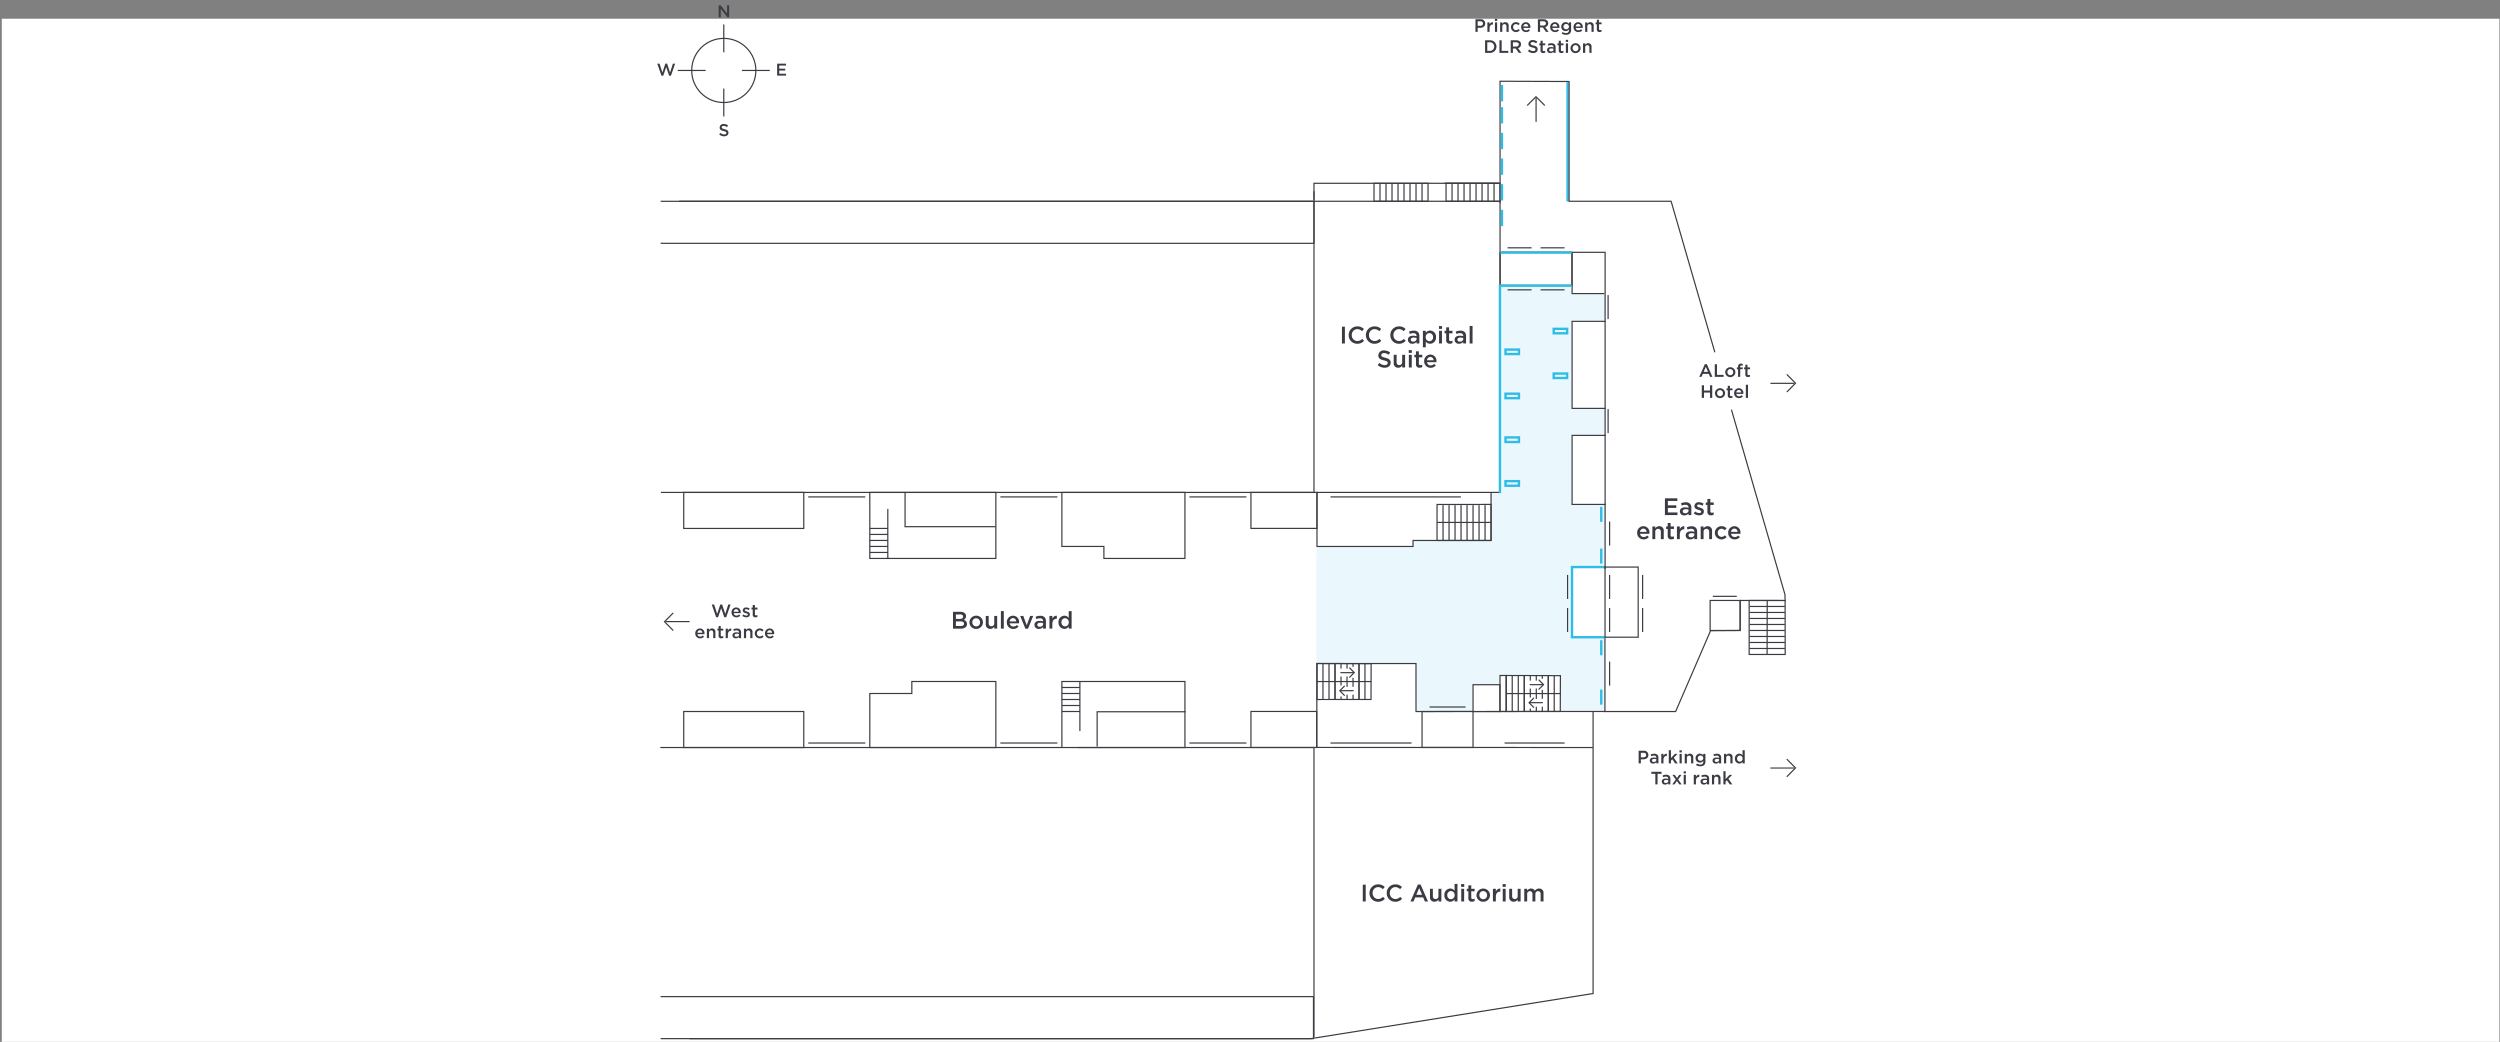 <svg xmlns="http://www.w3.org/2000/svg" width="1046" height="435.904" viewBox="0 0 1046 435.904">
  <rect x="0" y="0" width="1046" height="435.904" fill="#808080" stroke="none"/>
  <defs>
    <style>
      .cls-1 {
        fill: #fff;
      }

      .cls-2 {
        fill: #2fbce6;
        opacity: 0.1;
      }

      .cls-3, .cls-5, .cls-6 {
        fill: none;
        stroke-miterlimit: 10;
      }

      .cls-3 {
        stroke: #2fbce6;
      }

      .cls-4 {
        fill: #3b3c43;
      }

      .cls-5, .cls-6 {
        stroke: #3b3c43;
        stroke-width: 0.5px;
      }

      .cls-6 {
        stroke-linecap: round;
      }
    </style>
  </defs>
  <title>Organiser Map design v3</title>
  <g id="Highlight">
    <rect class="cls-1" x="0.744" y="7.839" width="1045" height="428.066"/>
    <path class="cls-2" d="M550.869,228.654h40.25v-2.625h32.5v-19.75h4v-87h29.875v3.5h14.125v11.5h-13.75V170.9h13.5v11.375H657.744v28.875h13.75v26.125h-13.5v29.25h13.5v30.75H652.869v-14.75h-25.5V286.4h-11v11.5h-23.75V277.779H550.744S550.619,228.4,550.869,228.654Z"/>
    <line class="cls-3" x1="655.869" y1="34.404" x2="655.869" y2="84.279"/>
  </g>
  <g id="Map">
    <rect class="cls-3" x="629.904" y="183.012" width="5.625" height="1.922"/>
    <rect class="cls-3" x="629.904" y="201.309" width="5.625" height="1.922"/>
    <rect class="cls-3" x="629.904" y="164.721" width="5.625" height="1.874"/>
    <rect class="cls-3" x="650.071" y="156.286" width="5.625" height="1.874"/>
    <rect class="cls-3" x="650.071" y="137.578" width="5.625" height="1.874"/>
    <rect class="cls-3" x="629.904" y="146.263" width="5.625" height="1.874"/>
    <line class="cls-3" x1="669.966" y1="212.022" x2="669.966" y2="218.335"/>
    <line class="cls-3" x1="669.966" y1="229.522" x2="669.966" y2="235.835"/>
    <line class="cls-3" x1="669.966" y1="267.856" x2="669.966" y2="274.168"/>
    <line class="cls-3" x1="669.966" y1="288.522" x2="669.966" y2="294.835"/>
    <g>
      <path class="cls-4" d="M398.729,255.991h3.153a2.534,2.534,0,0,1,1.837.623,1.571,1.571,0,0,1,.472,1.165v.02a1.674,1.674,0,0,1-1,1.566,1.724,1.724,0,0,1,1.4,1.706v.021c0,1.255-1.035,1.928-2.6,1.928h-3.253Zm4.228,1.989c0-.553-.443-.894-1.236-.894h-1.777v1.867h1.687c.793,0,1.326-.311,1.326-.954ZM401.9,260h-1.958v1.928h2.049c.842,0,1.355-.331,1.355-.964v-.019C403.348,260.349,402.875,260,401.9,260Z"/>
      <path class="cls-4" d="M405.613,260.4v-.021a2.827,2.827,0,0,1,5.653-.02v.02a2.772,2.772,0,0,1-2.842,2.761A2.742,2.742,0,0,1,405.613,260.4Zm4.438,0v-.021a1.639,1.639,0,0,0-1.627-1.707,1.592,1.592,0,0,0-1.6,1.687v.02a1.634,1.634,0,0,0,1.617,1.7A1.59,1.59,0,0,0,410.051,260.4Z"/>
      <path class="cls-4" d="M412.446,261.092v-3.374h1.215v3.013c0,.823.411,1.285,1.133,1.285a1.172,1.172,0,0,0,1.2-1.306v-2.992h1.224v5.3H415.99V262.2a1.908,1.908,0,0,1-1.656.934A1.82,1.82,0,0,1,412.446,261.092Z"/>
      <path class="cls-4" d="M418.774,255.691h1.215v7.329h-1.215Z"/>
      <path class="cls-4" d="M421.255,260.389v-.02a2.632,2.632,0,0,1,2.591-2.761,2.563,2.563,0,0,1,2.54,2.851c0,.111-.01.221-.02.342h-3.9A1.481,1.481,0,0,0,424,262.147a1.927,1.927,0,0,0,1.435-.633l.713.633a2.684,2.684,0,0,1-2.169.993A2.645,2.645,0,0,1,421.255,260.389Zm3.926-.392a1.376,1.376,0,0,0-1.346-1.4,1.435,1.435,0,0,0-1.375,1.4Z"/>
      <path class="cls-4" d="M426.844,257.718h1.306l1.426,3.9,1.435-3.9h1.276l-2.169,5.342h-1.095Z"/>
      <path class="cls-4" d="M432.817,261.493v-.019c0-1.145.893-1.707,2.188-1.707a4.421,4.421,0,0,1,1.426.221v-.131c0-.753-.462-1.155-1.315-1.155a3.709,3.709,0,0,0-1.517.331l-.321-.953a4.528,4.528,0,0,1,2-.431,2.379,2.379,0,0,1,1.758.591,2.2,2.2,0,0,1,.572,1.637v3.143h-1.185v-.663a2.155,2.155,0,0,1-1.727.773A1.693,1.693,0,0,1,432.817,261.493Zm3.634-.38v-.363a3.378,3.378,0,0,0-1.2-.21c-.784,0-1.246.331-1.246.883v.021c0,.511.452.8,1.035.8C435.838,262.246,436.451,261.784,436.451,261.113Z"/>
      <path class="cls-4" d="M439.087,257.718H440.3v1.195a1.882,1.882,0,0,1,1.878-1.3V258.9h-.07c-1.065,0-1.808.692-1.808,2.1v2.019h-1.215Z"/>
      <path class="cls-4" d="M442.887,260.379v-.02a2.531,2.531,0,0,1,2.46-2.751,2.168,2.168,0,0,1,1.807.934v-2.851h1.215v7.329h-1.215v-.884a2.121,2.121,0,0,1-1.807.994A2.542,2.542,0,0,1,442.887,260.379Zm4.287,0v-.02a1.59,1.59,0,0,0-1.536-1.7,1.554,1.554,0,0,0-1.526,1.7v.02a1.577,1.577,0,0,0,1.526,1.7A1.6,1.6,0,0,0,447.174,260.379Z"/>
    </g>
    <g>
      <path class="cls-4" d="M561.474,136.686h1.235v7.028h-1.235Z"/>
      <path class="cls-4" d="M564.293,140.22v-.02a3.556,3.556,0,0,1,3.624-3.634,3.664,3.664,0,0,1,2.751,1.093l-.793.914a2.8,2.8,0,0,0-1.967-.873,2.365,2.365,0,0,0-2.32,2.48v.02a2.369,2.369,0,0,0,2.32,2.49,2.739,2.739,0,0,0,2.017-.9l.794.8a3.623,3.623,0,0,1-2.851,1.245A3.534,3.534,0,0,1,564.293,140.22Z"/>
      <path class="cls-4" d="M571.5,140.22v-.02a3.556,3.556,0,0,1,3.624-3.634,3.666,3.666,0,0,1,2.751,1.093l-.793.914a2.8,2.8,0,0,0-1.968-.873,2.365,2.365,0,0,0-2.32,2.48v.02a2.369,2.369,0,0,0,2.32,2.49,2.741,2.741,0,0,0,2.017-.9l.794.8a3.623,3.623,0,0,1-2.851,1.245A3.534,3.534,0,0,1,571.5,140.22Z"/>
      <path class="cls-4" d="M581.725,140.22v-.02a3.555,3.555,0,0,1,3.624-3.634,3.666,3.666,0,0,1,2.751,1.093l-.793.914a2.8,2.8,0,0,0-1.968-.873,2.365,2.365,0,0,0-2.319,2.48v.02a2.368,2.368,0,0,0,2.319,2.49,2.741,2.741,0,0,0,2.018-.9l.794.8a3.625,3.625,0,0,1-2.852,1.245A3.534,3.534,0,0,1,581.725,140.22Z"/>
      <path class="cls-4" d="M589.066,142.188v-.02c0-1.144.893-1.707,2.188-1.707a4.421,4.421,0,0,1,1.426.221v-.131c0-.753-.462-1.154-1.315-1.154a3.709,3.709,0,0,0-1.517.331l-.321-.953a4.513,4.513,0,0,1,2-.432,2.375,2.375,0,0,1,1.758.592,2.2,2.2,0,0,1,.572,1.636v3.143h-1.186v-.663a2.148,2.148,0,0,1-1.726.773A1.693,1.693,0,0,1,589.066,142.188Zm3.634-.381v-.362a3.356,3.356,0,0,0-1.2-.21c-.784,0-1.246.331-1.246.882v.021c0,.512.452.8,1.035.8C592.087,142.941,592.7,142.479,592.7,141.807Z"/>
      <path class="cls-4" d="M595.335,138.413h1.215v.883a2.125,2.125,0,0,1,1.808-.994,2.536,2.536,0,0,1,2.46,2.751v.02a2.536,2.536,0,0,1-2.46,2.751,2.166,2.166,0,0,1-1.808-.933v2.43h-1.215Zm4.248,2.66v-.02a1.569,1.569,0,0,0-1.516-1.7,1.6,1.6,0,0,0-1.546,1.7v.02a1.6,1.6,0,0,0,1.546,1.7A1.554,1.554,0,0,0,599.583,141.073Z"/>
      <path class="cls-4" d="M602.049,136.445h1.306V137.6h-1.306Zm.05,1.968h1.215v5.3H602.1Z"/>
      <path class="cls-4" d="M605.082,142.248v-2.791h-.672v-1.044h.672v-1.456H606.3v1.456h1.426v1.044H606.3v2.6a.579.579,0,0,0,.654.662,1.646,1.646,0,0,0,.753-.181v.994a2.1,2.1,0,0,1-1.1.272A1.359,1.359,0,0,1,605.082,142.248Z"/>
      <path class="cls-4" d="M608.6,142.188v-.02c0-1.144.894-1.707,2.189-1.707a4.419,4.419,0,0,1,1.425.221v-.131c0-.753-.462-1.154-1.315-1.154a3.709,3.709,0,0,0-1.517.331l-.321-.953a4.513,4.513,0,0,1,2-.432,2.375,2.375,0,0,1,1.758.592,2.2,2.2,0,0,1,.572,1.636v3.143H612.2v-.663a2.154,2.154,0,0,1-1.728.773A1.693,1.693,0,0,1,608.6,142.188Zm3.634-.381v-.362a3.356,3.356,0,0,0-1.2-.21c-.783,0-1.245.331-1.245.882v.021c0,.512.451.8,1.034.8C611.62,142.941,612.232,142.479,612.232,141.807Z"/>
      <path class="cls-4" d="M614.9,136.385h1.215v7.329H614.9Z"/>
      <path class="cls-4" d="M576.412,152.736l.743-.883a3.256,3.256,0,0,0,2.219.913c.762,0,1.245-.362,1.245-.884v-.019c0-.5-.282-.774-1.586-1.075-1.5-.361-2.34-.8-2.34-2.1v-.021a2.15,2.15,0,0,1,2.4-2.038,3.9,3.9,0,0,1,2.551.884l-.663.933a3.2,3.2,0,0,0-1.907-.722c-.724,0-1.145.371-1.145.833v.02c0,.542.322.784,1.677,1.1,1.485.361,2.249.893,2.249,2.057v.021c0,1.315-1.034,2.1-2.511,2.1A4.333,4.333,0,0,1,576.412,152.736Z"/>
      <path class="cls-4" d="M583.126,151.832v-3.374h1.215v3.013c0,.823.411,1.285,1.135,1.285a1.171,1.171,0,0,0,1.194-1.306v-2.992H587.9v5.3H586.67v-.823a1.906,1.906,0,0,1-1.656.933A1.82,1.82,0,0,1,583.126,151.832Z"/>
      <path class="cls-4" d="M589.41,146.49h1.3v1.156h-1.3Zm.049,1.968h1.215v5.3h-1.215Z"/>
      <path class="cls-4" d="M592.442,152.294V149.5h-.672v-1.045h.672V147h1.215v1.455h1.426V149.5h-1.426v2.6a.578.578,0,0,0,.653.662,1.64,1.64,0,0,0,.753-.181v.994a2.1,2.1,0,0,1-1.1.272A1.359,1.359,0,0,1,592.442,152.294Z"/>
      <path class="cls-4" d="M595.869,151.129v-.019a2.631,2.631,0,0,1,2.59-2.762A2.564,2.564,0,0,1,601,151.2c0,.111-.01.221-.021.342h-3.9a1.48,1.48,0,0,0,1.526,1.346,1.924,1.924,0,0,0,1.435-.633l.713.633a2.684,2.684,0,0,1-2.169.993A2.644,2.644,0,0,1,595.869,151.129Zm3.925-.391a1.376,1.376,0,0,0-1.345-1.4,1.434,1.434,0,0,0-1.375,1.4Z"/>
    </g>
    <g>
      <path class="cls-4" d="M570.185,370.148h1.235v7.028h-1.235Z"/>
      <path class="cls-4" d="M573,373.682v-.02a3.556,3.556,0,0,1,3.624-3.634,3.664,3.664,0,0,1,2.751,1.093l-.793.914a2.8,2.8,0,0,0-1.967-.873,2.365,2.365,0,0,0-2.32,2.48v.02a2.369,2.369,0,0,0,2.32,2.49,2.739,2.739,0,0,0,2.017-.9l.794.8a3.626,3.626,0,0,1-2.851,1.244A3.534,3.534,0,0,1,573,373.682Z"/>
      <path class="cls-4" d="M580.209,373.682v-.02a3.556,3.556,0,0,1,3.624-3.634,3.667,3.667,0,0,1,2.751,1.093l-.793.914a2.8,2.8,0,0,0-1.968-.873,2.365,2.365,0,0,0-2.32,2.48v.02a2.369,2.369,0,0,0,2.32,2.49,2.741,2.741,0,0,0,2.017-.9l.794.8a3.626,3.626,0,0,1-2.851,1.244A3.534,3.534,0,0,1,580.209,373.682Z"/>
      <path class="cls-4" d="M593.237,370.1h1.144l3.093,7.078h-1.306l-.712-1.7h-3.324l-.722,1.7h-1.266ZM595,374.385l-1.214-2.812-1.206,2.812Z"/>
      <path class="cls-4" d="M598.295,375.248v-3.374h1.215v3.013c0,.823.411,1.285,1.134,1.285a1.171,1.171,0,0,0,1.2-1.306v-2.992h1.225v5.3h-1.225v-.823a1.906,1.906,0,0,1-1.656.933A1.82,1.82,0,0,1,598.295,375.248Z"/>
      <path class="cls-4" d="M604.327,374.535v-.02a2.53,2.53,0,0,1,2.46-2.751,2.166,2.166,0,0,1,1.806.934v-2.851h1.215v7.329h-1.215v-.884a2.118,2.118,0,0,1-1.806.994A2.542,2.542,0,0,1,604.327,374.535Zm4.287,0v-.02a1.59,1.59,0,0,0-1.536-1.7,1.554,1.554,0,0,0-1.527,1.7v.02a1.578,1.578,0,0,0,1.527,1.7A1.6,1.6,0,0,0,608.614,374.535Z"/>
      <path class="cls-4" d="M611.332,369.906h1.3v1.156h-1.3Zm.049,1.968H612.6v5.3h-1.215Z"/>
      <path class="cls-4" d="M614.364,375.71v-2.791h-.672v-1.045h.672v-1.455h1.215v1.455H617v1.045h-1.425v2.6a.578.578,0,0,0,.653.662,1.643,1.643,0,0,0,.753-.181V377a2.1,2.1,0,0,1-1.1.272A1.359,1.359,0,0,1,614.364,375.71Z"/>
      <path class="cls-4" d="M617.762,374.556v-.021a2.828,2.828,0,0,1,5.654-.02v.02a2.773,2.773,0,0,1-2.842,2.761A2.742,2.742,0,0,1,617.762,374.556Zm4.439,0v-.021a1.639,1.639,0,0,0-1.627-1.707,1.592,1.592,0,0,0-1.6,1.687v.02a1.635,1.635,0,0,0,1.617,1.7A1.591,1.591,0,0,0,622.2,374.556Z"/>
      <path class="cls-4" d="M624.643,371.874h1.215v1.2a1.881,1.881,0,0,1,1.878-1.3v1.285h-.07c-1.065,0-1.808.692-1.808,2.1v2.019h-1.215Z"/>
      <path class="cls-4" d="M628.7,369.906h1.3v1.156h-1.3Zm.05,1.968h1.214v5.3H628.75Z"/>
      <path class="cls-4" d="M631.456,375.248v-3.374h1.214v3.013c0,.823.412,1.285,1.134,1.285a1.172,1.172,0,0,0,1.2-1.306v-2.992h1.224v5.3H635v-.823a1.908,1.908,0,0,1-1.657.933A1.819,1.819,0,0,1,631.456,375.248Z"/>
      <path class="cls-4" d="M637.75,371.874h1.214v.8a1.9,1.9,0,0,1,1.618-.914,1.682,1.682,0,0,1,1.585.934,2.136,2.136,0,0,1,1.788-.934,1.782,1.782,0,0,1,1.857,2.028v3.384H644.6v-3.012c0-.843-.391-1.3-1.074-1.3-.662,0-1.135.462-1.135,1.316v2.992h-1.215v-3.022c0-.824-.4-1.286-1.074-1.286a1.158,1.158,0,0,0-1.135,1.316v2.992H637.75Z"/>
    </g>
    <g>
      <path class="cls-4" d="M617.334,8.063h2.081a1.77,1.77,0,0,1,2,1.763v.015c0,1.184-.949,1.8-2.11,1.8h-1.048v1.7h-.927Zm2.005,2.743c.7,0,1.138-.392,1.138-.942V9.849c0-.618-.444-.943-1.138-.943h-1.078v1.9Z"/>
      <path class="cls-4" d="M622.321,9.359h.912v.9a1.41,1.41,0,0,1,1.409-.973v.965h-.053c-.8,0-1.356.521-1.356,1.576v1.515h-.912Z"/>
      <path class="cls-4" d="M625.453,7.882h.98v.866h-.98Zm.038,1.477h.912v3.98h-.912Z"/>
      <path class="cls-4" d="M627.653,9.359h.912V9.97a1.441,1.441,0,0,1,1.243-.693,1.363,1.363,0,0,1,1.417,1.522v2.54h-.912V11.077c0-.618-.309-.971-.852-.971a.885.885,0,0,0-.9.987v2.246h-.912Z"/>
      <path class="cls-4" d="M632.188,11.371v-.014a2.053,2.053,0,0,1,2.072-2.08,2.01,2.01,0,0,1,1.591.685l-.573.61a1.336,1.336,0,0,0-1.025-.5,1.2,1.2,0,0,0-1.153,1.267v.015a1.2,1.2,0,0,0,1.191,1.273,1.4,1.4,0,0,0,1.033-.489l.55.542a2.086,2.086,0,0,1-3.686-1.312Z"/>
      <path class="cls-4" d="M636.463,11.364v-.015a1.975,1.975,0,0,1,1.945-2.072,1.924,1.924,0,0,1,1.907,2.14c0,.083-.008.166-.015.256h-2.925a1.111,1.111,0,0,0,1.146,1.01,1.442,1.442,0,0,0,1.078-.475l.535.475a2.012,2.012,0,0,1-1.628.747A1.987,1.987,0,0,1,636.463,11.364Zm2.948-.293a1.035,1.035,0,0,0-1.011-1.048,1.076,1.076,0,0,0-1.032,1.048Z"/>
      <path class="cls-4" d="M643.448,8.063H645.8a2.13,2.13,0,0,1,1.523.527,1.6,1.6,0,0,1,.437,1.139v.014a1.585,1.585,0,0,1-1.252,1.6l1.425,2h-1.1l-1.3-1.839h-1.161v1.839h-.927Zm2.283,2.615c.664,0,1.086-.347,1.086-.882V9.781c0-.565-.407-.875-1.093-.875h-1.349v1.772Z"/>
      <path class="cls-4" d="M648.6,11.364v-.015a1.975,1.975,0,0,1,1.944-2.072,1.924,1.924,0,0,1,1.908,2.14c0,.083-.008.166-.015.256h-2.925a1.111,1.111,0,0,0,1.146,1.01,1.444,1.444,0,0,0,1.078-.475l.535.475a2.012,2.012,0,0,1-1.628.747A1.987,1.987,0,0,1,648.6,11.364Zm2.947-.293a1.033,1.033,0,0,0-1.009-1.048,1.077,1.077,0,0,0-1.034,1.048Z"/>
      <path class="cls-4" d="M653.428,14.085l.339-.685a2.617,2.617,0,0,0,1.417.421,1.112,1.112,0,0,0,1.259-1.22v-.31a1.665,1.665,0,0,1-1.4.732,1.79,1.79,0,0,1-1.81-1.863v-.014a1.8,1.8,0,0,1,1.81-1.869,1.719,1.719,0,0,1,1.394.677v-.6h.912v3.166a2.038,2.038,0,0,1-.5,1.5,2.24,2.24,0,0,1-1.635.535A3.422,3.422,0,0,1,653.428,14.085Zm3.023-2.931v-.016a1.111,1.111,0,0,0-1.168-1.093,1.076,1.076,0,0,0-1.131,1.093v.016a1.084,1.084,0,0,0,1.131,1.092A1.111,1.111,0,0,0,656.451,11.154Z"/>
      <path class="cls-4" d="M658.364,11.364v-.015a1.974,1.974,0,0,1,1.944-2.072,1.923,1.923,0,0,1,1.907,2.14c0,.083-.007.166-.014.256h-2.925a1.111,1.111,0,0,0,1.145,1.01,1.445,1.445,0,0,0,1.079-.475l.535.475a2.013,2.013,0,0,1-1.628.747A1.986,1.986,0,0,1,658.364,11.364Zm2.947-.293a1.034,1.034,0,0,0-1.011-1.048,1.077,1.077,0,0,0-1.032,1.048Z"/>
      <path class="cls-4" d="M663.224,9.359h.912V9.97a1.441,1.441,0,0,1,1.243-.693A1.363,1.363,0,0,1,666.8,10.8v2.54h-.912V11.077c0-.618-.308-.971-.851-.971a.885.885,0,0,0-.9.987v2.246h-.912Z"/>
      <path class="cls-4" d="M668.12,12.238V10.143h-.506V9.359h.506V8.266h.912V9.359h1.07v.784h-1.07V12.1a.434.434,0,0,0,.489.5,1.214,1.214,0,0,0,.565-.136V13.2a1.573,1.573,0,0,1-.821.2A1.019,1.019,0,0,1,668.12,12.238Z"/>
      <path class="cls-4" d="M621.356,16.853h1.967a2.629,2.629,0,0,1,2.8,2.623v.014a2.642,2.642,0,0,1-2.8,2.639h-1.967Zm.927.843v3.588h1.04a1.72,1.72,0,0,0,1.832-1.778V19.49a1.732,1.732,0,0,0-1.832-1.794Z"/>
      <path class="cls-4" d="M627.367,16.853h.926v4.431h2.775v.845h-3.7Z"/>
      <path class="cls-4" d="M632.081,16.853h2.351a2.13,2.13,0,0,1,1.523.527,1.6,1.6,0,0,1,.437,1.139v.014a1.585,1.585,0,0,1-1.252,1.6l1.425,2h-1.1l-1.3-1.839h-1.161v1.839h-.926Zm2.283,2.615c.664,0,1.086-.347,1.086-.882v-.015c0-.565-.408-.875-1.093-.875h-1.35v1.772Z"/>
      <path class="cls-4" d="M639.283,21.361l.557-.665a2.442,2.442,0,0,0,1.666.687c.574,0,.935-.271.935-.663V20.7c0-.377-.211-.58-1.191-.806-1.124-.272-1.756-.6-1.756-1.576v-.014a1.613,1.613,0,0,1,1.8-1.53,2.92,2.92,0,0,1,1.914.663l-.5.7a2.391,2.391,0,0,0-1.432-.543c-.542,0-.86.279-.86.626v.014c0,.408.242.588,1.259.83,1.116.271,1.689.67,1.689,1.545v.015c0,.987-.777,1.575-1.884,1.575A3.249,3.249,0,0,1,639.283,21.361Z"/>
      <path class="cls-4" d="M644.556,21.029v-2.1h-.506V18.15h.506V17.056h.912V18.15h1.071v.783h-1.071v1.952a.435.435,0,0,0,.49.5,1.217,1.217,0,0,0,.565-.136v.746a1.578,1.578,0,0,1-.821.2A1.019,1.019,0,0,1,644.556,21.029Z"/>
      <path class="cls-4" d="M647.278,20.984v-.016c0-.859.671-1.281,1.643-1.281a3.322,3.322,0,0,1,1.071.166v-.1c0-.565-.347-.867-.988-.867a2.761,2.761,0,0,0-1.137.249l-.242-.717a3.409,3.409,0,0,1,1.5-.324,1.784,1.784,0,0,1,1.319.445,1.65,1.65,0,0,1,.43,1.229v2.359h-.89v-.5a1.62,1.62,0,0,1-1.3.58A1.272,1.272,0,0,1,647.278,20.984Zm2.729-.288v-.27a2.519,2.519,0,0,0-.9-.159c-.588,0-.935.249-.935.664v.015c0,.384.34.6.777.6C649.547,21.549,650.007,21.2,650.007,20.7Z"/>
      <path class="cls-4" d="M652.176,21.029v-2.1h-.506V18.15h.506V17.056h.912V18.15h1.071v.783h-1.071v1.952a.435.435,0,0,0,.49.5,1.217,1.217,0,0,0,.565-.136v.746a1.578,1.578,0,0,1-.821.2A1.019,1.019,0,0,1,652.176,21.029Z"/>
      <path class="cls-4" d="M655.121,16.672h.98v.866h-.98Zm.038,1.478h.912v3.979h-.912Z"/>
      <path class="cls-4" d="M657.09,20.161v-.014a2.123,2.123,0,0,1,4.244-.015v.015A2.081,2.081,0,0,1,659.2,22.22,2.059,2.059,0,0,1,657.09,20.161Zm3.331,0v-.014a1.23,1.23,0,0,0-1.22-1.282,1.2,1.2,0,0,0-1.2,1.267v.015a1.226,1.226,0,0,0,1.213,1.273A1.193,1.193,0,0,0,660.421,20.161Z"/>
      <path class="cls-4" d="M662.337,18.15h.913v.61a1.438,1.438,0,0,1,1.243-.693,1.363,1.363,0,0,1,1.417,1.522v2.54H665V19.867c0-.618-.309-.971-.852-.971a.885.885,0,0,0-.9.987v2.246h-.913Z"/>
    </g>
    <g>
      <path class="cls-4" d="M713.3,152.375h.86l2.321,5.315H715.5l-.536-1.274h-2.5l-.543,1.274h-.949Zm1.327,3.219-.913-2.11-.9,2.11Z"/>
      <path class="cls-4" d="M717.46,152.413h.927v4.432h2.775v.845h-3.7Z"/>
      <path class="cls-4" d="M721.835,155.722v-.015a2.123,2.123,0,0,1,4.244-.014v.014a2.081,2.081,0,0,1-2.133,2.073A2.058,2.058,0,0,1,721.835,155.722Zm3.332,0v-.015a1.23,1.23,0,0,0-1.221-1.281,1.193,1.193,0,0,0-1.2,1.267v.014a1.226,1.226,0,0,0,1.212,1.274A1.194,1.194,0,0,0,725.167,155.722Z"/>
      <path class="cls-4" d="M727.2,154.493h-.5v-.76h.5v-.294a1.347,1.347,0,0,1,.324-.981,1.2,1.2,0,0,1,.9-.316,2.456,2.456,0,0,1,.74.105v.769a1.61,1.61,0,0,0-.536-.1c-.346,0-.527.189-.527.6v.217h1.055v.754h-1.04v3.2H727.2Z"/>
      <path class="cls-4" d="M730.249,156.589v-2.1h-.506v-.783h.506v-1.094h.912v1.094h1.07v.783h-1.07v1.953a.434.434,0,0,0,.489.5,1.214,1.214,0,0,0,.565-.136v.746a1.573,1.573,0,0,1-.821.2A1.019,1.019,0,0,1,730.249,156.589Z"/>
      <path class="cls-4" d="M712.025,161.2h.927V163.4h2.517V161.2h.928v5.277h-.928v-2.224h-2.517v2.224h-.927Z"/>
      <path class="cls-4" d="M717.54,164.512V164.5a2.122,2.122,0,0,1,4.243-.014v.014a2.082,2.082,0,0,1-2.133,2.074A2.058,2.058,0,0,1,717.54,164.512Zm3.331,0V164.5a1.23,1.23,0,0,0-1.221-1.281,1.193,1.193,0,0,0-1.2,1.267v.014a1.226,1.226,0,0,0,1.213,1.274A1.194,1.194,0,0,0,720.871,164.512Z"/>
      <path class="cls-4" d="M722.9,165.379v-2.1h-.506V162.5h.506v-1.093h.912V162.5h1.07v.784h-1.07v1.953a.434.434,0,0,0,.489.5,1.221,1.221,0,0,0,.566-.136v.746a1.579,1.579,0,0,1-.822.2A1.02,1.02,0,0,1,722.9,165.379Z"/>
      <path class="cls-4" d="M725.56,164.505v-.016a1.975,1.975,0,0,1,1.944-2.072,1.925,1.925,0,0,1,1.908,2.141c0,.083-.008.166-.015.256h-2.925a1.111,1.111,0,0,0,1.146,1.009,1.447,1.447,0,0,0,1.078-.474l.535.474a2.009,2.009,0,0,1-1.628.748A1.987,1.987,0,0,1,725.56,164.505Zm2.947-.294a1.033,1.033,0,0,0-1.009-1.048,1.078,1.078,0,0,0-1.034,1.048Z"/>
      <path class="cls-4" d="M730.458,160.977h.912v5.5h-.912Z"/>
    </g>
    <g>
      <path class="cls-4" d="M685.605,314.118h2.08a1.772,1.772,0,0,1,2.005,1.764v.016c0,1.182-.949,1.8-2.11,1.8h-1.048v1.7h-.927Zm2,2.745c.7,0,1.138-.393,1.138-.943V315.9c0-.618-.445-.942-1.138-.942h-1.078v1.9Z"/>
      <path class="cls-4" d="M690.289,318.249v-.015c0-.86.67-1.282,1.643-1.282a3.343,3.343,0,0,1,1.07.166v-.1c0-.566-.346-.867-.987-.867a2.753,2.753,0,0,0-1.138.249l-.241-.717a3.392,3.392,0,0,1,1.5-.324,1.786,1.786,0,0,1,1.319.445,1.649,1.649,0,0,1,.429,1.228v2.36H693v-.5a1.624,1.624,0,0,1-1.3.58A1.272,1.272,0,0,1,690.289,318.249Zm2.729-.287v-.27a2.517,2.517,0,0,0-.9-.16c-.588,0-.935.249-.935.664v.015c0,.385.34.6.777.6C692.558,318.815,693.018,318.468,693.018,317.962Z"/>
      <path class="cls-4" d="M695.08,315.415h.912v.9a1.41,1.41,0,0,1,1.409-.973v.965h-.053c-.8,0-1.356.52-1.356,1.576V319.4h-.912Z"/>
      <path class="cls-4" d="M698.22,313.892h.912v3.287l1.651-1.764h1.108l-1.583,1.62,1.636,2.36h-1.07l-1.177-1.727-.565.588V319.4h-.912Z"/>
      <path class="cls-4" d="M702.691,313.938h.98v.866h-.98Zm.038,1.477h.912v3.98h-.912Z"/>
      <path class="cls-4" d="M704.891,315.415h.912v.611a1.438,1.438,0,0,1,1.243-.694,1.364,1.364,0,0,1,1.417,1.523v2.54h-.912v-2.262c0-.618-.308-.972-.851-.972a.885.885,0,0,0-.9.988V319.4h-.912Z"/>
      <path class="cls-4" d="M709.63,320.141l.339-.686a2.61,2.61,0,0,0,1.417.422,1.112,1.112,0,0,0,1.259-1.221v-.309a1.664,1.664,0,0,1-1.4.731,1.789,1.789,0,0,1-1.81-1.862V317.2a1.8,1.8,0,0,1,1.81-1.869,1.717,1.717,0,0,1,1.394.678v-.595h.912v3.165a2.034,2.034,0,0,1-.506,1.5,2.231,2.231,0,0,1-1.634.535A3.431,3.431,0,0,1,709.63,320.141Zm3.023-2.932v-.015a1.111,1.111,0,0,0-1.168-1.093,1.075,1.075,0,0,0-1.131,1.093v.015a1.084,1.084,0,0,0,1.131,1.093A1.112,1.112,0,0,0,712.653,317.209Z"/>
      <path class="cls-4" d="M716.539,318.249v-.015c0-.86.67-1.282,1.643-1.282a3.343,3.343,0,0,1,1.07.166v-.1c0-.566-.346-.867-.987-.867a2.753,2.753,0,0,0-1.138.249l-.241-.717a3.392,3.392,0,0,1,1.5-.324,1.786,1.786,0,0,1,1.319.445,1.649,1.649,0,0,1,.429,1.228v2.36h-.888v-.5a1.624,1.624,0,0,1-1.3.58A1.272,1.272,0,0,1,716.539,318.249Zm2.729-.287v-.27a2.517,2.517,0,0,0-.9-.16c-.588,0-.935.249-.935.664v.015c0,.385.34.6.777.6C718.808,318.815,719.268,318.468,719.268,317.962Z"/>
      <path class="cls-4" d="M721.33,315.415h.912v.611a1.438,1.438,0,0,1,1.243-.694,1.364,1.364,0,0,1,1.417,1.523v2.54h-.912v-2.262c0-.618-.309-.972-.852-.972a.885.885,0,0,0-.9.988V319.4h-.912Z"/>
      <path class="cls-4" d="M725.885,317.412V317.4a1.9,1.9,0,0,1,1.847-2.066,1.628,1.628,0,0,1,1.357.7v-2.14H730v5.5h-.912v-.663a1.6,1.6,0,0,1-1.357.746A1.908,1.908,0,0,1,725.885,317.412Zm3.219,0V317.4a1.2,1.2,0,0,0-1.153-1.275,1.168,1.168,0,0,0-1.146,1.275v.014a1.184,1.184,0,0,0,1.146,1.274A1.2,1.2,0,0,0,729.1,317.412Z"/>
      <path class="cls-4" d="M692.591,323.768h-1.673v-.86H695.2v.86h-1.674v4.417h-.935Z"/>
      <path class="cls-4" d="M695.286,327.039v-.015c0-.86.671-1.282,1.643-1.282a3.35,3.35,0,0,1,1.071.166v-.1c0-.566-.347-.867-.988-.867a2.745,2.745,0,0,0-1.137.249l-.242-.717a3.4,3.4,0,0,1,1.5-.324,1.786,1.786,0,0,1,1.319.445,1.649,1.649,0,0,1,.429,1.228v2.36h-.889v-.5a1.62,1.62,0,0,1-1.3.58A1.272,1.272,0,0,1,695.286,327.039Zm2.729-.287v-.27a2.517,2.517,0,0,0-.9-.16c-.588,0-.935.249-.935.665V327c0,.385.34.6.777.6C697.555,327.605,698.015,327.258,698.015,326.752Z"/>
      <path class="cls-4" d="M701.647,325.539l.92-1.335h.973l-1.4,1.946,1.462,2.035h-1l-.979-1.417-.973,1.417h-.972l1.454-2.028-1.4-1.953h.994Z"/>
      <path class="cls-4" d="M704.417,322.728h.979v.866h-.979Zm.038,1.476h.912v3.981h-.912Z"/>
      <path class="cls-4" d="M708.666,324.2h.912v.9a1.41,1.41,0,0,1,1.409-.973v.965h-.053c-.8,0-1.356.52-1.356,1.576v1.515h-.912Z"/>
      <path class="cls-4" d="M711.5,327.039v-.015c0-.86.671-1.282,1.644-1.282a3.343,3.343,0,0,1,1.07.166v-.1c0-.566-.346-.867-.987-.867a2.753,2.753,0,0,0-1.138.249l-.241-.717a3.392,3.392,0,0,1,1.5-.324,1.782,1.782,0,0,1,1.318.445,1.649,1.649,0,0,1,.43,1.228v2.36h-.889v-.5a1.62,1.62,0,0,1-1.3.58A1.272,1.272,0,0,1,711.5,327.039Zm2.73-.287v-.27a2.517,2.517,0,0,0-.9-.16c-.588,0-.935.249-.935.665V327c0,.385.34.6.776.6C713.773,327.605,714.233,327.258,714.233,326.752Z"/>
      <path class="cls-4" d="M716.293,324.2h.913v.612a1.439,1.439,0,0,1,1.243-.694,1.364,1.364,0,0,1,1.417,1.523v2.54h-.912v-2.262c0-.618-.309-.972-.852-.972a.886.886,0,0,0-.9.988v2.246h-.913Z"/>
      <path class="cls-4" d="M721.068,322.682h.912v3.287l1.65-1.765h1.109l-1.583,1.621,1.636,2.36h-1.071l-1.177-1.727-.564.588v1.139h-.912Z"/>
    </g>
    <g>
      <path class="cls-4" d="M696.6,208.494h5.211v1.1h-3.975v1.827h3.524v1.1h-3.524v1.888h4.026v1.1H696.6Z"/>
      <path class="cls-4" d="M702.862,214v-.019c0-1.145.893-1.707,2.188-1.707a4.45,4.45,0,0,1,1.426.22v-.13c0-.753-.462-1.155-1.315-1.155a3.706,3.706,0,0,0-1.517.331l-.321-.953a4.514,4.514,0,0,1,2-.431,2.379,2.379,0,0,1,1.758.591,2.2,2.2,0,0,1,.572,1.637v3.143h-1.185v-.663a2.155,2.155,0,0,1-1.727.773A1.693,1.693,0,0,1,702.862,214Zm3.634-.381v-.362a3.378,3.378,0,0,0-1.2-.21c-.784,0-1.246.331-1.246.883v.02c0,.512.452.8,1.035.8C705.883,214.749,706.5,214.287,706.5,213.615Z"/>
      <path class="cls-4" d="M708.686,214.83l.542-.823a3,3,0,0,0,1.737.652c.523,0,.824-.22.824-.572v-.02c0-.412-.563-.552-1.185-.744-.783-.22-1.656-.542-1.656-1.555v-.021a1.69,1.69,0,0,1,1.886-1.616,3.674,3.674,0,0,1,1.949.6l-.482.863a3.068,3.068,0,0,0-1.5-.5c-.472,0-.743.221-.743.522v.02c0,.392.572.553,1.194.753.774.241,1.647.593,1.647,1.547v.019c0,1.115-.863,1.667-1.968,1.667A3.725,3.725,0,0,1,708.686,214.83Z"/>
      <path class="cls-4" d="M714.381,214.057v-2.791h-.672v-1.044h.672v-1.456H715.6v1.456h1.426v1.044H715.6v2.6a.579.579,0,0,0,.654.663,1.638,1.638,0,0,0,.752-.181v.994a2.1,2.1,0,0,1-1.094.271A1.359,1.359,0,0,1,714.381,214.057Z"/>
      <path class="cls-4" d="M684.991,222.938v-.02a2.632,2.632,0,0,1,2.591-2.762,2.565,2.565,0,0,1,2.54,2.852c0,.11-.01.221-.021.342h-3.895a1.48,1.48,0,0,0,1.526,1.346,1.924,1.924,0,0,0,1.435-.633l.713.633a2.684,2.684,0,0,1-2.169.993A2.645,2.645,0,0,1,684.991,222.938Zm3.926-.392a1.376,1.376,0,0,0-1.345-1.395,1.434,1.434,0,0,0-1.376,1.395Z"/>
      <path class="cls-4" d="M691.357,220.267h1.215v.813a1.926,1.926,0,0,1,1.657-.924,1.818,1.818,0,0,1,1.888,2.029v3.384H694.9v-3.012c0-.823-.412-1.3-1.135-1.3a1.179,1.179,0,0,0-1.2,1.315v2.993h-1.215Z"/>
      <path class="cls-4" d="M697.768,224.1v-2.791H697.1v-1.045h.672v-1.455h1.215v1.455h1.426v1.045h-1.426v2.6a.578.578,0,0,0,.653.662,1.639,1.639,0,0,0,.753-.18v.994a2.1,2.1,0,0,1-1.1.271A1.359,1.359,0,0,1,697.768,224.1Z"/>
      <path class="cls-4" d="M701.626,220.267h1.215v1.195a1.882,1.882,0,0,1,1.878-1.295v1.285h-.07c-1.065,0-1.808.693-1.808,2.1v2.019h-1.215Z"/>
      <path class="cls-4" d="M705.292,224.042v-.019c0-1.145.894-1.707,2.189-1.707a4.423,4.423,0,0,1,1.426.22v-.131c0-.752-.462-1.154-1.316-1.154a3.7,3.7,0,0,0-1.516.331l-.322-.953a4.517,4.517,0,0,1,2-.432,2.375,2.375,0,0,1,1.758.592,2.2,2.2,0,0,1,.573,1.637v3.143H708.9v-.664a2.15,2.15,0,0,1-1.727.774A1.693,1.693,0,0,1,705.292,224.042Zm3.634-.381V223.3a3.37,3.37,0,0,0-1.2-.21c-.783,0-1.245.331-1.245.883v.02c0,.512.451.8,1.034.8C708.314,224.8,708.926,224.333,708.926,223.661Z"/>
      <path class="cls-4" d="M711.563,220.267h1.215v.813a1.926,1.926,0,0,1,1.657-.924,1.818,1.818,0,0,1,1.888,2.029v3.384h-1.215v-3.012c0-.823-.412-1.3-1.135-1.3a1.179,1.179,0,0,0-1.195,1.315v2.993h-1.215Z"/>
      <path class="cls-4" d="M717.5,222.948v-.02a2.737,2.737,0,0,1,2.761-2.772,2.679,2.679,0,0,1,2.118.915l-.762.813a1.781,1.781,0,0,0-1.366-.663,1.6,1.6,0,0,0-1.537,1.686v.021a1.606,1.606,0,0,0,1.587,1.7,1.855,1.855,0,0,0,1.375-.653l.734.724a2.78,2.78,0,0,1-4.91-1.748Z"/>
      <path class="cls-4" d="M723.078,222.938v-.02a2.632,2.632,0,0,1,2.59-2.762,2.565,2.565,0,0,1,2.541,2.852c0,.11-.01.221-.021.342h-3.9a1.482,1.482,0,0,0,1.527,1.346,1.924,1.924,0,0,0,1.435-.633l.713.633a2.684,2.684,0,0,1-2.169.993A2.645,2.645,0,0,1,723.078,222.938Zm3.925-.392a1.375,1.375,0,0,0-1.345-1.395,1.434,1.434,0,0,0-1.375,1.395Z"/>
    </g>
    <g>
      <path class="cls-4" d="M297.8,252.937h1l1.259,3.912,1.3-3.928h.784l1.3,3.928,1.26-3.912h.971l-1.831,5.314h-.806l-1.3-3.792-1.3,3.792h-.8Z"/>
      <path class="cls-4" d="M306.075,256.238v-.015a1.974,1.974,0,0,1,1.944-2.072,1.923,1.923,0,0,1,1.907,2.14c0,.083-.008.166-.014.256h-2.925a1.109,1.109,0,0,0,1.145,1.01,1.441,1.441,0,0,0,1.078-.475l.536.475a2.013,2.013,0,0,1-1.628.747A1.986,1.986,0,0,1,306.075,256.238Zm2.947-.293a1.034,1.034,0,0,0-1.011-1.048,1.077,1.077,0,0,0-1.032,1.048Z"/>
      <path class="cls-4" d="M310.588,257.693l.408-.619a2.242,2.242,0,0,0,1.3.491c.392,0,.618-.166.618-.43v-.015c0-.309-.421-.415-.889-.557-.588-.166-1.244-.408-1.244-1.169v-.015a1.27,1.27,0,0,1,1.418-1.214,2.767,2.767,0,0,1,1.462.452l-.363.649a2.3,2.3,0,0,0-1.123-.377c-.353,0-.557.166-.557.391v.016c0,.294.429.414.9.566.58.18,1.236.444,1.236,1.16v.015c0,.837-.648,1.251-1.477,1.251A2.794,2.794,0,0,1,310.588,257.693Z"/>
      <path class="cls-4" d="M314.943,257.113v-2.1h-.506v-.783h.506V253.14h.912v1.094h1.07v.783h-1.07v1.952a.434.434,0,0,0,.489.5,1.221,1.221,0,0,0,.566-.136v.746a1.579,1.579,0,0,1-.822.2A1.019,1.019,0,0,1,314.943,257.113Z"/>
      <path class="cls-4" d="M290.9,265.029v-.016a1.975,1.975,0,0,1,1.944-2.072,1.924,1.924,0,0,1,1.908,2.14c0,.083-.008.166-.015.256h-2.925a1.111,1.111,0,0,0,1.146,1.01,1.444,1.444,0,0,0,1.078-.475l.535.475a2.013,2.013,0,0,1-1.628.747A1.986,1.986,0,0,1,290.9,265.029Zm2.947-.294a1.033,1.033,0,0,0-1.01-1.048,1.077,1.077,0,0,0-1.033,1.048Z"/>
      <path class="cls-4" d="M295.757,263.023h.912v.611a1.442,1.442,0,0,1,1.244-.693,1.363,1.363,0,0,1,1.417,1.522V267h-.913v-2.262c0-.618-.308-.971-.851-.971a.885.885,0,0,0-.9.987V267h-.912Z"/>
      <path class="cls-4" d="M300.653,265.9v-2.1h-.506v-.784h.506V261.93h.912v1.093h1.07v.784h-1.07v1.952a.434.434,0,0,0,.489.5,1.221,1.221,0,0,0,.566-.136v.746a1.579,1.579,0,0,1-.822.2A1.019,1.019,0,0,1,300.653,265.9Z"/>
      <path class="cls-4" d="M303.632,263.023h.912v.9a1.41,1.41,0,0,1,1.41-.973v.965H305.9c-.8,0-1.357.521-1.357,1.576V267h-.912Z"/>
      <path class="cls-4" d="M306.47,265.858v-.016c0-.859.671-1.281,1.644-1.281a3.32,3.32,0,0,1,1.07.166v-.1c0-.565-.347-.867-.987-.867a2.762,2.762,0,0,0-1.138.249l-.241-.717a3.4,3.4,0,0,1,1.5-.324,1.782,1.782,0,0,1,1.318.445,1.65,1.65,0,0,1,.43,1.229V267h-.889v-.5a1.621,1.621,0,0,1-1.3.58A1.272,1.272,0,0,1,306.47,265.858Zm2.73-.287V265.3a2.525,2.525,0,0,0-.906-.159c-.587,0-.934.249-.934.664v.015c0,.384.34.6.776.6C308.74,266.423,309.2,266.076,309.2,265.571Z"/>
      <path class="cls-4" d="M311.26,263.023h.912v.611a1.442,1.442,0,0,1,1.244-.693,1.363,1.363,0,0,1,1.417,1.522V267h-.913v-2.262c0-.618-.308-.971-.851-.971a.885.885,0,0,0-.9.987V267h-.912Z"/>
      <path class="cls-4" d="M315.8,265.035v-.014a2.053,2.053,0,0,1,2.073-2.08,2.01,2.01,0,0,1,1.591.685l-.574.611a1.333,1.333,0,0,0-1.024-.5,1.2,1.2,0,0,0-1.153,1.267v.015a1.2,1.2,0,0,0,1.19,1.273,1.393,1.393,0,0,0,1.033-.489l.55.542a2.086,2.086,0,0,1-3.686-1.312Z"/>
      <path class="cls-4" d="M320.071,265.029v-.016a1.974,1.974,0,0,1,1.944-2.072,1.923,1.923,0,0,1,1.907,2.14c0,.083-.007.166-.014.256h-2.925a1.11,1.11,0,0,0,1.145,1.01,1.445,1.445,0,0,0,1.079-.475l.535.475a2.013,2.013,0,0,1-1.628.747A1.986,1.986,0,0,1,320.071,265.029Zm2.947-.294a1.033,1.033,0,0,0-1.011-1.048,1.077,1.077,0,0,0-1.032,1.048Z"/>
    </g>
    <path class="cls-4" d="M300.706,2.219h.815l2.684,3.464V2.219h.866v5.01h-.737l-2.763-3.563V7.229h-.865Z"/>
    <path class="cls-4" d="M300.906,56.234l.529-.63a2.324,2.324,0,0,0,1.582.652c.544,0,.888-.258.888-.63v-.015c0-.357-.2-.551-1.131-.766-1.066-.257-1.668-.572-1.668-1.5v-.013a1.532,1.532,0,0,1,1.711-1.453,2.775,2.775,0,0,1,1.817.629l-.472.665a2.283,2.283,0,0,0-1.36-.514c-.515,0-.815.264-.815.594v.014c0,.386.228.558,1.194.787,1.06.258,1.6.637,1.6,1.467v.015c0,.937-.738,1.495-1.789,1.495A3.089,3.089,0,0,1,300.906,56.234Z"/>
    <path class="cls-4" d="M275,26.633h.952l1.195,3.714,1.231-3.728h.744l1.231,3.728,1.195-3.714h.923l-1.738,5.045h-.766l-1.231-3.6-1.231,3.6h-.759Z"/>
    <path class="cls-4" d="M325.155,26.633h3.714v.787h-2.834v1.3h2.511v.787h-2.511v1.346H328.9v.787h-3.749Z"/>
    <polyline class="cls-5" points="671.508 266.578 671.508 297.683 592.457 297.695 592.45 277.618 550.959 277.617 550.959 312.724 666.473 312.763"/>
    <polyline class="cls-5" points="284.165 84.223 454.964 84.223 626.997 84.223 627.625 84.223 627.625 206.028 623.858 206.028 623.858 226.119 591.209 226.119 591.209 228.63 552.91 228.63 551.026 228.63 551.026 206.028 624.569 206.03"/>
    <polyline class="cls-3" points="671.602 266.616 657.735 266.616 657.735 237.258 671.602 237.258"/>
    <rect class="cls-5" x="627.625" y="105.594" width="30.059" height="13.8"/>
    <polygon class="cls-5" points="616.321 312.752 594.991 312.741 594.991 297.702 616.316 297.665 616.321 312.752"/>
    <polyline class="cls-5" points="671.575 238.048 671.575 211.05 657.762 211.05 657.762 182.169 671.575 182.169 671.575 170.868 657.762 170.868 657.762 134.452 671.575 134.452 671.575 105.571 628.253 105.571"/>
    <line class="cls-5" x1="671.575" y1="181.855" x2="671.575" y2="211.364"/>
    <line class="cls-5" x1="671.575" y1="134.295" x2="671.575" y2="171.025"/>
    <polyline class="cls-5" points="671.261 122.837 657.762 122.837 657.762 105.884"/>
    <line class="cls-5" x1="630.764" y1="121.267" x2="640.81" y2="121.267"/>
    <line class="cls-5" x1="644.577" y1="121.267" x2="654.622" y2="121.267"/>
    <line class="cls-5" x1="630.764" y1="103.687" x2="640.81" y2="103.687"/>
    <line class="cls-5" x1="644.577" y1="103.687" x2="654.622" y2="103.687"/>
    <line class="cls-5" x1="655.878" y1="240.56" x2="655.878" y2="250.605"/>
    <line class="cls-5" x1="598.115" y1="295.811" x2="613.184" y2="295.811"/>
    <line class="cls-5" x1="556.677" y1="207.911" x2="611.233" y2="207.911"/>
    <line class="cls-5" x1="497.658" y1="207.911" x2="521.517" y2="207.911"/>
    <line class="cls-5" x1="497.658" y1="310.88" x2="521.517" y2="310.88"/>
    <line class="cls-5" x1="418.548" y1="207.911" x2="442.407" y2="207.911"/>
    <line class="cls-5" x1="418.548" y1="310.88" x2="442.407" y2="310.88"/>
    <line class="cls-5" x1="338.183" y1="207.911" x2="362.041" y2="207.911"/>
    <line class="cls-5" x1="338.183" y1="310.88" x2="362.041" y2="310.88"/>
    <line class="cls-5" x1="556.677" y1="310.88" x2="590.581" y2="310.88"/>
    <line class="cls-5" x1="629.508" y1="310.88" x2="654.622" y2="310.88"/>
    <line class="cls-5" x1="655.878" y1="254.373" x2="655.878" y2="264.418"/>
    <line class="cls-5" x1="673.458" y1="254.373" x2="673.458" y2="264.418"/>
    <line class="cls-5" x1="672.83" y1="171.182" x2="672.83" y2="181.227"/>
    <line class="cls-5" x1="672.83" y1="123.464" x2="672.83" y2="133.51"/>
    <rect class="cls-5" x="663.802" y="245.003" width="29.358" height="13.867" transform="translate(930.418 -426.544) rotate(90)"/>
    <line class="cls-5" x1="687.271" y1="254.373" x2="687.271" y2="264.418"/>
    <line class="cls-5" x1="687.271" y1="240.56" x2="687.271" y2="250.605"/>
    <line class="cls-5" x1="726.669" y1="249.507" x2="716.623" y2="249.507"/>
    <line class="cls-5" x1="673.458" y1="240.56" x2="673.458" y2="250.605"/>
    <line class="cls-5" x1="673.458" y1="218.192" x2="673.458" y2="228.238"/>
    <line class="cls-5" x1="673.458" y1="276.818" x2="673.458" y2="286.864"/>
    <polyline class="cls-5" points="666.552 297.773 666.552 372.41 666.552 415.679 548.462 434.567 288.481 434.567"/>
    <line class="cls-5" x1="549.824" y1="312.763" x2="276.279" y2="312.763"/>
    <rect class="cls-5" x="616.323" y="286.481" width="11.249" height="11.249"/>
    <rect class="cls-5" x="523.393" y="297.675" width="27.515" height="15.064"/>
    <polyline class="cls-5" points="450.97 312.763 473.534 312.763 495.775 312.763 495.775 285.138 473.534 285.138 444.291 285.138 444.291 312.739"/>
    <rect class="cls-5" x="286.071" y="297.695" width="50.229" height="15.069"/>
    <rect class="cls-5" x="523.393" y="206.028" width="27.626" height="15.049"/>
    <rect class="cls-5" x="286.071" y="206.028" width="50.229" height="15.069"/>
    <polygon class="cls-5" points="461.87 233.653 461.87 228.63 444.291 228.63 444.291 206.028 461.837 206.028 462.164 206.028 495.775 206.028 495.775 233.653 461.87 233.653"/>
    <polygon class="cls-5" points="381.505 285.138 381.505 290.16 363.925 290.16 363.925 312.763 381.899 312.763 382.234 312.763 416.665 312.763 416.665 285.138 381.505 285.138"/>
    <line class="cls-5" x1="550.398" y1="206.028" x2="276.524" y2="206.028"/>
    <line class="cls-5" x1="549.77" y1="80.038" x2="549.77" y2="205.975"/>
    <line class="cls-5" x1="549.77" y1="312.842" x2="549.77" y2="433.94"/>
    <polyline class="cls-5" points="496.088 297.799 459.045 297.799 459.045 312.345"/>
    <polyline class="cls-5" points="370.831 206.028 394.072 206.028 416.665 206.028 416.665 233.653 394.072 233.653 370.831 233.653"/>
    <polyline class="cls-5" points="416.586 220.364 378.679 220.364 378.679 205.818"/>
    <polyline class="cls-5" points="372.087 233.653 363.925 233.653 363.925 233.653 363.925 206.028 370.831 206.028"/>
    <polyline class="cls-5" points="717.489 147.401 699.2 84.223 656.506 84.223 656.506 83.478 656.506 34.099 627.625 33.995 627.625 84.851"/>
    <polyline class="cls-5" points="670.947 297.695 701.084 297.695 715.711 263.871 728.082 263.79 728.082 251.233 746.891 251.251 746.822 248.735 724.433 171.392"/>
    <rect class="cls-5" x="715.525" y="251.233" width="12.557" height="12.557"/>
    <polyline class="cls-5" points="276.401 416.987 549.561 416.987 549.561 434.567 276.401 434.567"/>
    <polyline class="cls-5" points="276.432 84.223 549.77 84.223 549.77 101.803 276.432 101.803"/>
    <line class="cls-5" x1="371.538" y1="221.096" x2="364.003" y2="221.096"/>
    <line class="cls-5" x1="371.538" y1="223.608" x2="364.003" y2="223.608"/>
    <line class="cls-5" x1="371.538" y1="226.119" x2="364.003" y2="226.119"/>
    <line class="cls-5" x1="371.538" y1="228.63" x2="364.003" y2="228.63"/>
    <line class="cls-5" x1="371.538" y1="231.142" x2="364.003" y2="231.142"/>
    <line class="cls-5" x1="371.459" y1="233.735" x2="371.459" y2="212.934"/>
    <line class="cls-5" x1="451.864" y1="297.695" x2="444.33" y2="297.695"/>
    <line class="cls-5" x1="451.864" y1="295.183" x2="444.33" y2="295.183"/>
    <line class="cls-5" x1="451.864" y1="292.672" x2="444.33" y2="292.672"/>
    <line class="cls-5" x1="451.864" y1="290.16" x2="444.33" y2="290.16"/>
    <line class="cls-5" x1="451.864" y1="287.649" x2="444.33" y2="287.649"/>
    <line class="cls-5" x1="451.825" y1="285.063" x2="451.825" y2="305.857"/>
    <g>
      <polyline class="cls-6" points="564.713 279.488 566.616 281.41 564.713 283.332"/>
      <line class="cls-6" x1="566.235" y1="281.432" x2="561.027" y2="281.432"/>
      <line class="cls-5" x1="556.058" y1="292.647" x2="556.058" y2="277.746"/>
      <line class="cls-5" x1="558.561" y1="292.643" x2="558.561" y2="277.742"/>
      <line class="cls-5" x1="558.569" y1="292.647" x2="558.569" y2="277.746"/>
      <line class="cls-5" x1="561.08" y1="279.748" x2="561.08" y2="277.746"/>
      <line class="cls-5" x1="561.08" y1="285.194" x2="561.08" y2="283.071"/>
      <line class="cls-5" x1="563.592" y1="279.748" x2="563.592" y2="277.746"/>
      <line class="cls-5" x1="563.592" y1="285.268" x2="563.592" y2="283.02"/>
      <line class="cls-5" x1="566.103" y1="278.989" x2="566.103" y2="277.746"/>
      <line class="cls-5" x1="566.103" y1="285.164" x2="566.103" y2="283.62"/>
      <polyline class="cls-6" points="562.485 290.93 560.583 289.008 562.485 287.086"/>
      <line class="cls-6" x1="560.963" y1="288.986" x2="566.171" y2="288.986"/>
      <line class="cls-5" x1="566.118" y1="290.67" x2="566.118" y2="292.672"/>
      <line class="cls-5" x1="566.118" y1="285.224" x2="566.118" y2="287.347"/>
      <line class="cls-5" x1="563.607" y1="290.67" x2="563.607" y2="292.672"/>
      <line class="cls-5" x1="563.607" y1="285.149" x2="563.607" y2="287.398"/>
      <line class="cls-5" x1="561.095" y1="291.429" x2="561.095" y2="292.672"/>
      <line class="cls-5" x1="561.095" y1="285.254" x2="561.095" y2="286.797"/>
      <line class="cls-5" x1="568.607" y1="292.643" x2="568.607" y2="277.742"/>
      <line class="cls-5" x1="568.607" y1="292.643" x2="568.607" y2="277.742"/>
      <line class="cls-5" x1="571.099" y1="292.643" x2="571.099" y2="277.742"/>
      <polygon class="cls-5" points="573.629 292.658 551.679 292.672 551.061 292.672 551.061 277.603 573.686 277.674 573.629 292.658"/>
      <line class="cls-5" x1="553.528" y1="292.632" x2="553.528" y2="277.731"/>
      <line class="cls-5" x1="573.786" y1="285.163" x2="550.974" y2="285.163"/>
    </g>
    <line class="cls-5" x1="618.835" y1="211.364" x2="618.835" y2="226.328"/>
    <line class="cls-5" x1="616.323" y1="211.364" x2="616.323" y2="226.328"/>
    <line class="cls-5" x1="613.812" y1="211.364" x2="613.812" y2="226.328"/>
    <line class="cls-5" x1="611.3" y1="211.364" x2="611.3" y2="226.328"/>
    <line class="cls-5" x1="608.789" y1="211.364" x2="608.789" y2="226.328"/>
    <line class="cls-5" x1="606.278" y1="211.364" x2="606.278" y2="226.328"/>
    <line class="cls-5" x1="603.766" y1="211.364" x2="603.766" y2="226.328"/>
    <polygon class="cls-5" points="623.367 211.05 601.272 211.077 601.255 215.082 601.255 225.584 601.255 226.119 623.858 226.119 623.858 211.05 623.367 211.05"/>
    <line class="cls-5" x1="621.346" y1="211.364" x2="621.346" y2="226.328"/>
    <line class="cls-5" x1="601.307" y1="218.585" x2="623.861" y2="218.585"/>
    <rect class="cls-5" x="627.598" y="282.626" width="2.538" height="15.069"/>
    <g>
      <polyline class="cls-6" points="643.902 284.511 645.804 286.433 643.902 288.355"/>
      <line class="cls-6" x1="645.424" y1="286.455" x2="640.216" y2="286.455"/>
    </g>
    <line class="cls-5" x1="635.246" y1="297.67" x2="635.246" y2="282.769"/>
    <line class="cls-5" x1="637.75" y1="297.666" x2="637.75" y2="282.765"/>
    <line class="cls-5" x1="637.757" y1="297.67" x2="637.757" y2="282.769"/>
    <line class="cls-5" x1="640.269" y1="284.771" x2="640.269" y2="282.769"/>
    <line class="cls-5" x1="640.269" y1="290.216" x2="640.269" y2="288.094"/>
    <line class="cls-5" x1="642.78" y1="284.771" x2="642.78" y2="282.769"/>
    <line class="cls-5" x1="642.78" y1="290.291" x2="642.78" y2="288.042"/>
    <line class="cls-5" x1="645.292" y1="284.012" x2="645.292" y2="282.769"/>
    <line class="cls-5" x1="645.292" y1="290.187" x2="645.292" y2="288.643"/>
    <polyline class="cls-6" points="641.674 295.953 639.771 294.031 641.674 292.109"/>
    <line class="cls-6" x1="640.152" y1="294.008" x2="645.36" y2="294.008"/>
    <line class="cls-5" x1="645.307" y1="295.693" x2="645.307" y2="297.695"/>
    <line class="cls-5" x1="645.307" y1="290.247" x2="645.307" y2="292.37"/>
    <line class="cls-5" x1="642.795" y1="295.693" x2="642.795" y2="297.695"/>
    <line class="cls-5" x1="642.795" y1="290.172" x2="642.795" y2="292.421"/>
    <line class="cls-5" x1="640.284" y1="296.451" x2="640.284" y2="297.695"/>
    <line class="cls-5" x1="640.284" y1="290.277" x2="640.284" y2="291.82"/>
    <line class="cls-5" x1="647.796" y1="297.666" x2="647.796" y2="282.765"/>
    <line class="cls-5" x1="647.796" y1="297.666" x2="647.796" y2="282.765"/>
    <line class="cls-5" x1="650.288" y1="297.666" x2="650.288" y2="282.765"/>
    <polygon class="cls-5" points="652.818 297.681 630.867 297.695 630.25 297.695 630.25 282.626 652.874 282.697 652.818 297.681"/>
    <line class="cls-5" x1="632.716" y1="297.655" x2="632.716" y2="282.754"/>
    <line class="cls-5" x1="652.974" y1="290.186" x2="630.162" y2="290.186"/>
    <line class="cls-5" x1="746.813" y1="268.813" x2="731.954" y2="268.813"/>
    <line class="cls-5" x1="746.813" y1="266.302" x2="731.954" y2="266.302"/>
    <line class="cls-5" x1="746.813" y1="263.79" x2="731.954" y2="263.79"/>
    <line class="cls-5" x1="746.813" y1="261.279" x2="731.954" y2="261.279"/>
    <line class="cls-5" x1="746.813" y1="258.768" x2="731.954" y2="258.768"/>
    <line class="cls-5" x1="746.813" y1="256.256" x2="731.954" y2="256.256"/>
    <line class="cls-5" x1="746.813" y1="253.745" x2="731.954" y2="253.745"/>
    <polygon class="cls-5" points="746.917 273.346 746.891 251.251 742.885 251.233 732.383 251.233 731.849 251.233 731.849 273.836 746.917 273.836 746.917 273.346"/>
    <line class="cls-5" x1="746.813" y1="271.325" x2="731.954" y2="271.325"/>
    <line class="cls-5" x1="739.359" y1="273.833" x2="739.407" y2="251.236"/>
    <line class="cls-5" x1="622.602" y1="76.689" x2="622.602" y2="84.223"/>
    <line class="cls-5" x1="620.09" y1="76.689" x2="620.09" y2="84.223"/>
    <line class="cls-5" x1="617.579" y1="76.689" x2="617.579" y2="84.223"/>
    <line class="cls-5" x1="615.068" y1="76.689" x2="615.068" y2="84.223"/>
    <line class="cls-5" x1="612.556" y1="76.689" x2="612.556" y2="84.223"/>
    <line class="cls-5" x1="610.045" y1="76.689" x2="610.045" y2="84.223"/>
    <line class="cls-5" x1="607.533" y1="76.689" x2="607.533" y2="84.223"/>
    <polygon class="cls-5" points="627.134 76.689 605.039 76.683 605.022 78.677 605.022 83.955 605.022 84.223 627.625 84.223 627.625 76.689 627.134 76.689"/>
    <line class="cls-5" x1="625.113" y1="76.689" x2="625.113" y2="84.223"/>
    <line class="cls-5" x1="604.394" y1="76.689" x2="627.625" y2="76.689"/>
    <line class="cls-5" x1="592.465" y1="76.689" x2="592.465" y2="84.223"/>
    <line class="cls-5" x1="589.953" y1="76.689" x2="589.953" y2="84.223"/>
    <line class="cls-5" x1="587.442" y1="76.689" x2="587.442" y2="84.223"/>
    <line class="cls-5" x1="584.93" y1="76.689" x2="584.93" y2="84.223"/>
    <line class="cls-5" x1="582.419" y1="76.689" x2="582.419" y2="84.223"/>
    <line class="cls-5" x1="579.908" y1="76.689" x2="579.908" y2="84.223"/>
    <line class="cls-5" x1="577.396" y1="76.689" x2="577.396" y2="84.223"/>
    <polygon class="cls-5" points="596.997 76.689 574.902 76.683 574.885 78.677 574.885 83.955 574.885 84.223 597.488 84.223 597.488 76.689 596.997 76.689"/>
    <line class="cls-5" x1="594.976" y1="76.689" x2="594.976" y2="84.223"/>
    <polyline class="cls-5" points="626.997 76.689 549.77 76.689 549.77 83.596"/>
    <g>
      <polyline class="cls-6" points="747.732 317.755 751.244 321.303 747.732 324.851"/>
      <line class="cls-6" x1="750.542" y1="321.344" x2="740.927" y2="321.344"/>
    </g>
    <g>
      <polyline class="cls-6" points="747.732 156.785 751.244 160.333 747.732 163.882"/>
      <line class="cls-6" x1="750.542" y1="160.374" x2="740.927" y2="160.374"/>
    </g>
    <g>
      <polyline class="cls-6" points="639.106 43.995 642.654 40.483 646.202 43.995"/>
      <line class="cls-6" x1="642.695" y1="41.185" x2="642.695" y2="50.8"/>
    </g>
    <g>
      <polyline class="cls-6" points="281.54 263.67 278.028 260.122 281.54 256.573"/>
      <line class="cls-6" x1="278.73" y1="260.081" x2="288.345" y2="260.081"/>
    </g>
    <g>
      <line class="cls-5" x1="302.827" y1="10.23" x2="302.827" y2="21.888"/>
      <line class="cls-5" x1="302.827" y1="48.727" x2="302.827" y2="37.069"/>
      <line class="cls-5" x1="283.579" y1="29.478" x2="295.236" y2="29.478"/>
      <line class="cls-5" x1="322.075" y1="29.478" x2="310.417" y2="29.478"/>
      <circle class="cls-5" cx="302.827" cy="29.478" r="13.419"/>
    </g>
    <line class="cls-3" x1="627.577" y1="118.988" x2="627.577" y2="206.321"/>
    <line class="cls-3" x1="628.41" y1="35.571" x2="628.41" y2="42.404"/>
    <line class="cls-3" x1="628.41" y1="44.821" x2="628.41" y2="51.654"/>
    <line class="cls-3" x1="628.41" y1="55.562" x2="628.41" y2="62.396"/>
    <line class="cls-3" x1="628.41" y1="66.304" x2="628.41" y2="73.137"/>
    <line class="cls-3" x1="628.41" y1="77.045" x2="628.41" y2="83.878"/>
    <line class="cls-3" x1="628.41" y1="87.786" x2="628.41" y2="94.619"/>
    <line class="cls-3" x1="627.744" y1="105.696" x2="657.619" y2="105.696"/>
    <line class="cls-3" x1="627.744" y1="119.529" x2="657.619" y2="119.529"/>
  </g>
</svg>
